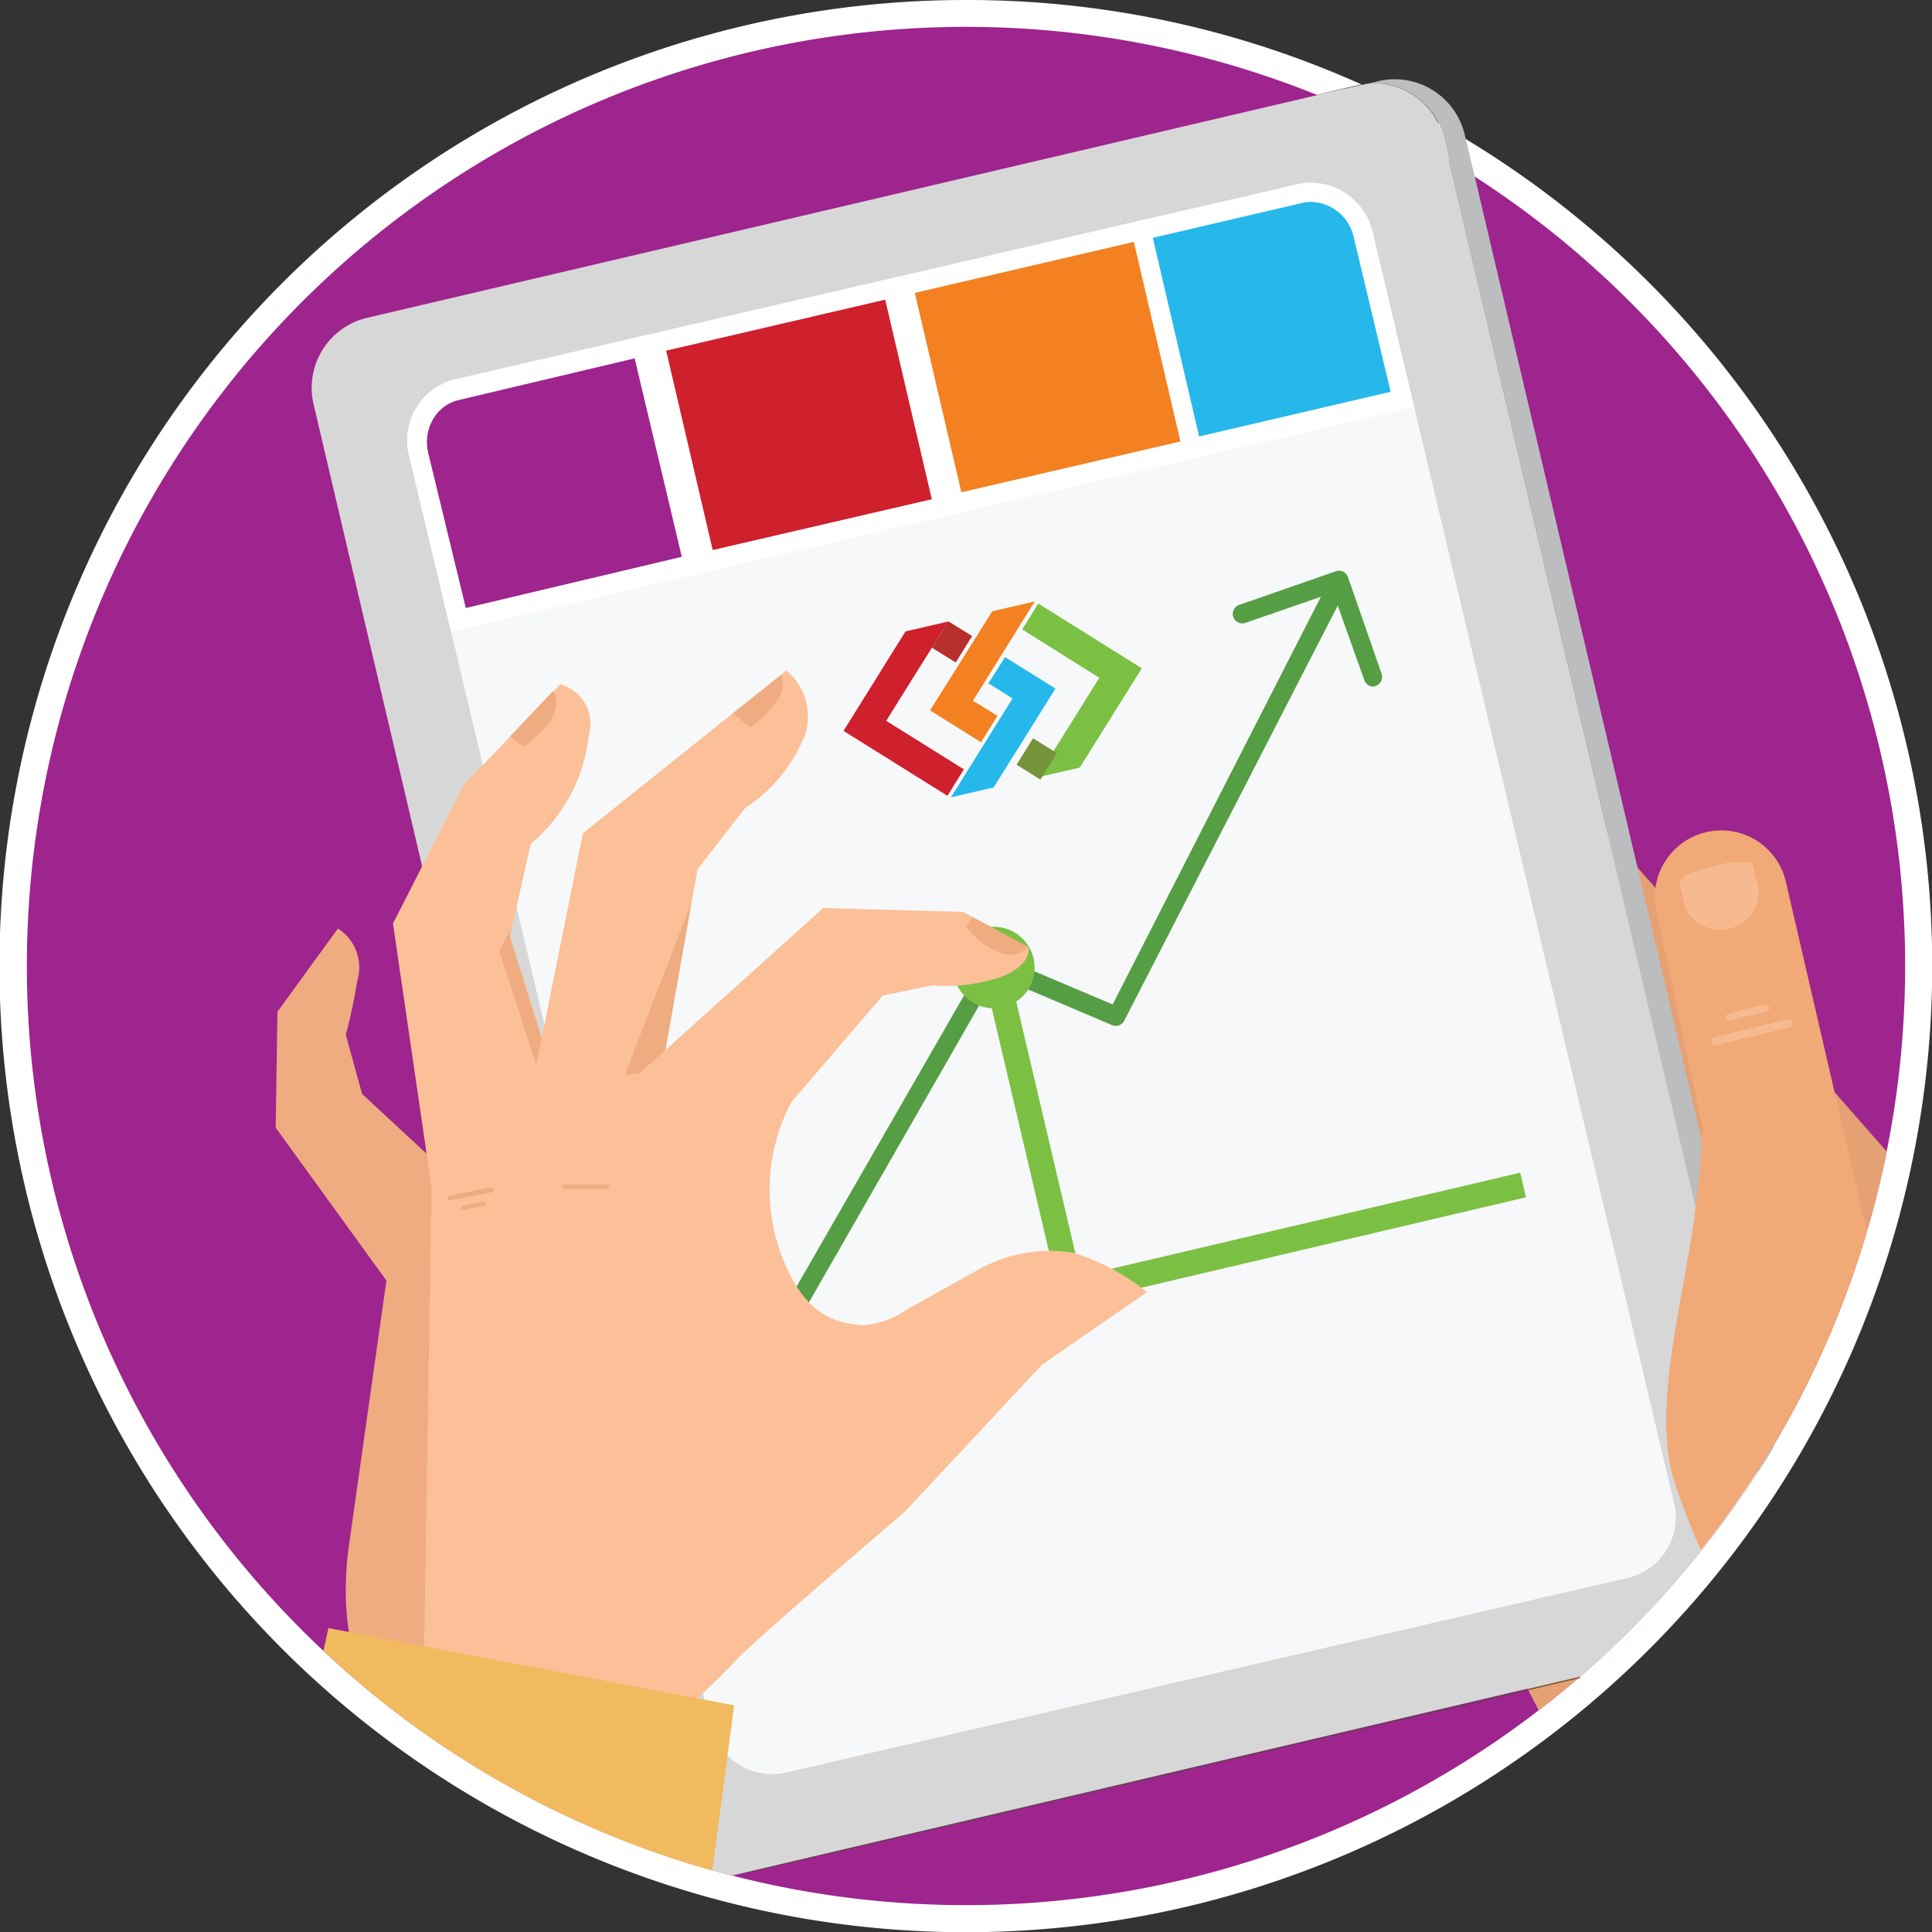 <svg id="Layer_1" data-name="Layer 1" xmlns="http://www.w3.org/2000/svg" viewBox="0 0 100 100"><rect x="0" y="0" width="100" height="100" fill="#333333" stroke="none"/><title>svg-owners</title><path d="M50,99.31A49.31,49.31,0,1,1,99.31,50,49.36,49.36,0,0,1,50,99.31Z" style="fill:#9e248e"/><path d="M50,1.39A48.61,48.61,0,1,1,1.39,50,48.61,48.61,0,0,1,50,1.39M50,0A50,50,0,0,0,30.54,96.07,50,50,0,0,0,69.46,3.93,49.69,49.69,0,0,0,50,0Z" style="fill:#fff"/><path d="M97.66,59.61,83.09,43,75.36,56.52l1.24,26.2,3.05,5.81A48.61,48.61,0,0,0,97.66,59.61Z" style="fill:#e5a073"/><path d="M38.43,96.95a3.75,3.75,0,0,0,.59-.09l42.72-10,.08-.07Z" style="fill:#51473c"/><path d="M76.33,9.13,75.82,7A3.72,3.72,0,0,0,71.35,4.2l-.49.12a3.72,3.72,0,0,1,3.89,2.86L75,8.31,91,76.2q.42-.65.82-1.32Z" style="fill:#bbbdbf"/><path d="M70.86,4.32a3.75,3.75,0,0,0-.59.09l-2.1.49.08,0Z" style="fill:#64584d"/><path d="M75,8.31l-.27-1.13a3.72,3.72,0,0,0-3.89-2.86l-2.61.61-.08,0L19,16.45a3.72,3.72,0,0,0-2.77,4.47L33.47,94.29a3.7,3.7,0,0,0,1,1.78q1.67.56,3.39,1l.09,0,.49-.12L81.81,86.76A48.86,48.86,0,0,0,91,76.2Z" style="fill:#d7d7d7"/><path d="M21.2,23.63a3.23,3.23,0,0,1,2.32-4L67.2,9.53a3.27,3.27,0,0,1,3.86,2.52L86.62,77.66a3.23,3.23,0,0,1-2.32,4L40.63,91.76a3.27,3.27,0,0,1-3.86-2.52Z" style="fill:#f7f8f9"/><path d="M21.69,23.52A2.87,2.87,0,0,1,22,21.33a2.57,2.57,0,0,1,1.6-1.16L67.31,10a2.55,2.55,0,0,1,.58-.07,2.83,2.83,0,0,1,2.68,2.22l2,8.53L23.71,32Z" style="fill:#27b8eb"/><path d="M67.88,10.45a2.33,2.33,0,0,1,2.19,1.83l1.91,8L24.08,31.45l-1.91-8a2.37,2.37,0,0,1,.28-1.81,2.07,2.07,0,0,1,1.29-.94L67.42,10.5a2,2,0,0,1,.46-.05m0-1a3,3,0,0,0-.69.08L23.52,19.68a3.23,3.23,0,0,0-2.32,4l2.14,9L73.19,21.07l-2.14-9a3.32,3.32,0,0,0-3.17-2.6Z" style="fill:#fff"/><path d="M21.68,23.55A2.87,2.87,0,0,1,22,21.36a2.57,2.57,0,0,1,1.6-1.17l9.6-2.27,2.68,11.28L23.74,32.07Z" style="fill:#9e248e"/><path d="M32.84,18.51l2.45,10.31L24.11,31.47l-1.94-8a2.37,2.37,0,0,1,.27-1.81,2.07,2.07,0,0,1,1.29-.95l9.11-2.16m.74-1.2L23.5,19.7a3.23,3.23,0,0,0-2.3,4l2.18,9,13.12-3.11L33.58,17.31Z" style="fill:#fff"/><rect x="35.03" y="16.2" width="12.64" height="11.6" transform="translate(-3.91 9.93) rotate(-13.08)" style="fill:#ce202d"/><path d="M45.82,15.52l2.41,10.32L36.89,28.47,34.48,18.15l11.34-2.64m.75-1.2L33.28,17.41l2.86,12.27,13.29-3.09L46.57,14.32Z" style="fill:#fff"/><rect x="47.9" y="13.21" width="12.64" height="11.6" transform="translate(-2.89 12.77) rotate(-13.08)" style="fill:#f48121"/><path d="M58.69,12.53,61.1,22.85,49.76,25.48,47.35,15.16l11.34-2.64m.75-1.2L46.15,14.42,49,26.68,62.3,23.6,59.44,11.33Z" style="fill:#fff"/><path d="M93.68,54.79l-5.45-1.63a64.73,64.73,0,0,1-.55,10c-.68,4.7-2.17,9.94-1,13.56a32.06,32.06,0,0,0,1.36,3.5,48.47,48.47,0,0,0,8.62-16.63C95.17,59.06,93.68,54.79,93.68,54.79Z" style="fill:#f1a977"/><path d="M96.13,61.6c.45,1.84-1.93-2.14-3.77-1.7h0c-1.84.45-2.94,4.38-3.38,2.54L85.75,47.23a3.44,3.44,0,0,1,2.53-4.15h0a3.43,3.43,0,0,1,4.15,2.53Z" style="fill:#f1a977"/><path d="M86.9,45.61,87.24,47a2,2,0,0,0,3.8-.93l-.34-1.38a3.7,3.7,0,0,0-1.88.12C87.26,45.2,87.25,45.35,86.9,45.61Z" style="fill:#f7ba90"/><path d="M88.59,53.94a.22.22,0,0,1,.16-.26l3.77-.92a.21.21,0,0,1,.27.15h0a.21.21,0,0,1-.17.26l-3.77.92a.22.22,0,0,1-.27-.15Z" style="fill:#f7ba90"/><path d="M89.33,52.69a.19.19,0,0,1,.15-.23L91.34,52a.19.19,0,0,1,.24.13h0a.19.19,0,0,1-.15.23l-1.87.46a.19.19,0,0,1-.24-.13Z" style="fill:#f7ba90"/><path d="M38.4,73a.49.49,0,0,1-.43-.74l13-22.6a.49.49,0,0,1,.62-.21l6,2.54L68.72,30.2a.49.49,0,0,1,.88.45L58.19,52.83a.49.49,0,0,1-.63.23l-6-2.55L38.82,72.73A.49.49,0,0,1,38.4,73Z" style="fill:#559e44"/><path d="M71.09,35.54a.49.49,0,0,1-.47-.33L69,30.67l-4.54,1.57a.49.49,0,0,1-.32-.93l5-1.74a.49.49,0,0,1,.63.3l1.74,5a.49.49,0,0,1-.3.63Z" style="fill:#559e44"/><circle cx="51.44" cy="50.08" r="2.11" style="fill:#7bc043"/><rect x="52.89" y="49.28" width="1.31" height="18.95" transform="translate(-12.02 13.81) rotate(-13.23)" style="fill:#7bc043"/><rect x="47.85" y="64.27" width="31.4" height="1.31" transform="translate(-13.17 16.27) rotate(-13.23)" style="fill:#7bc043"/><path d="M19.3,87.58C17.24,85.06,18.06,80,18.06,80L20,66.28l-5.73-7.91.09-6,3.13-4.31a2.39,2.39,0,0,1,1,2.72,28.35,28.35,0,0,1-.59,2.78l.84,3.06L23,60.57,35.26,72.2,28.34,91.7S20.92,89.56,19.3,87.58Z" style="fill:#eeac80"/><path d="M21.91,87.8l.43-26.31-2-13.69L24,40.63,29,35.42a2.12,2.12,0,0,1,1.47,2.66,8.47,8.47,0,0,1-3,5.6l-1.07,4.76,2.47,7.87L29.44,91Z" style="fill:#fbc097"/><polygon points="25.85 49.24 28.35 56.94 28.74 55.99 26.37 48.44 26.46 48.04 25.85 49.24" style="fill:#eeac80"/><path d="M27,58.92l3.17-15.79,10.53-8.43A3.1,3.1,0,0,1,41.68,38a8,8,0,0,1-3.11,3.82L36.1,45,33.8,58Z" style="fill:#fbc097"/><polygon points="34.25 55.42 35.79 46.71 32.35 55.62 34.25 55.42" style="fill:#eeac80"/><path d="M55.58,64.85a7.48,7.48,0,0,0-4.87.83l-3.77,2.1a4.67,4.67,0,0,1-2.25.82c-1.32-.12-3-.39-4.21-3.55a9.66,9.66,0,0,1,.48-8l4.73-5.52L48.26,51a8.87,8.87,0,0,0,3.58-.44c1.6-.64,1.4-1.52,1.4-1.52L49.85,47.2,42.61,47,31.11,57.35l-7.18,1.09.35,9.25,3.34.1.08,5.06L21.91,88S25,93.56,29.3,92.69c2.6-.53,8-5.87,8.82-6.78s8.73-7.68,8.73-7.68l7.08-7.59,5.44-3.76A11.35,11.35,0,0,0,55.58,64.85Z" style="fill:#fbc097"/><path d="M25.56,61.56a.13.13,0,0,1-.1.15l-2.14.42a.12.12,0,0,1-.15-.1h0a.12.12,0,0,1,.1-.15l2.15-.42a.13.13,0,0,1,.15.1Z" style="fill:#eeac80"/><path d="M25.13,62.28a.11.11,0,0,1-.09.13L24,62.62a.11.11,0,0,1-.13-.09h0a.11.11,0,0,1,.09-.13L25,62.19a.11.11,0,0,1,.13.09Z" style="fill:#eeac80"/><path d="M31.55,61.43a.13.13,0,0,1-.13.12l-2.19,0a.13.13,0,0,1-.12-.13h0a.13.13,0,0,1,.13-.12l2.19,0a.13.13,0,0,1,.12.13Z" style="fill:#eeac80"/><path d="M27.09,38.65s1.48-1,1.67-2a1.09,1.09,0,0,0-.14-.88L26.4,38.12Z" style="fill:#eeac80"/><path d="M38.82,37.64s1.48-1,1.67-2a1.21,1.21,0,0,0-.05-.71l-2.51,2Z" style="fill:#eeac80"/><path d="M50,48s1.14,1.34,2.18,1.4a1,1,0,0,0,1-.41l-2.85-1.53Z" style="fill:#eeac80"/><path d="M16.74,85.45A48.54,48.54,0,0,0,36.87,96.82L38,88.27l-21-4Z" style="fill:#f1ba5f"/><g id="_Group_" data-name="&lt;Group&gt;"><polygon id="_Path_" data-name="&lt;Path&gt;" points="53.74 31.24 52.91 32.58 56.9 35.08 53.68 40.24 55.89 39.73 59.1 34.59 53.74 31.24" style="fill:#7bc043"/><polygon id="_Path_2" data-name="&lt;Path&gt;" points="45.87 37.31 49.08 32.17 46.87 32.68 43.66 37.83 43.66 37.83 49.04 41.19 49.89 39.82 45.87 37.31" style="fill:#ce202d"/><rect id="_Path_3" data-name="&lt;Path&gt;" x="48.47" y="32.51" width="1.61" height="1.45" transform="translate(-4.94 57.58) rotate(-58.19)" style="fill:#b62e2e"/><polygon id="_Path_4" data-name="&lt;Path&gt;" points="51.36 31.64 48.14 36.77 50.78 38.42 51.63 37.05 50.36 36.27 53.56 31.13 51.36 31.64" style="fill:#f48121"/><polygon id="_Path_5" data-name="&lt;Path&gt;" points="51.43 40.76 54.63 35.64 52.02 34.01 51.16 35.37 52.41 36.15 49.22 41.27 51.43 40.76" style="fill:#27b8eb"/><rect id="_Path_6" data-name="&lt;Path&gt;" x="52.69" y="38.45" width="1.61" height="1.45" transform="matrix(0.53, -0.85, 0.85, 0.53, -7.99, 63.99)" style="fill:#74933b"/></g></svg>
